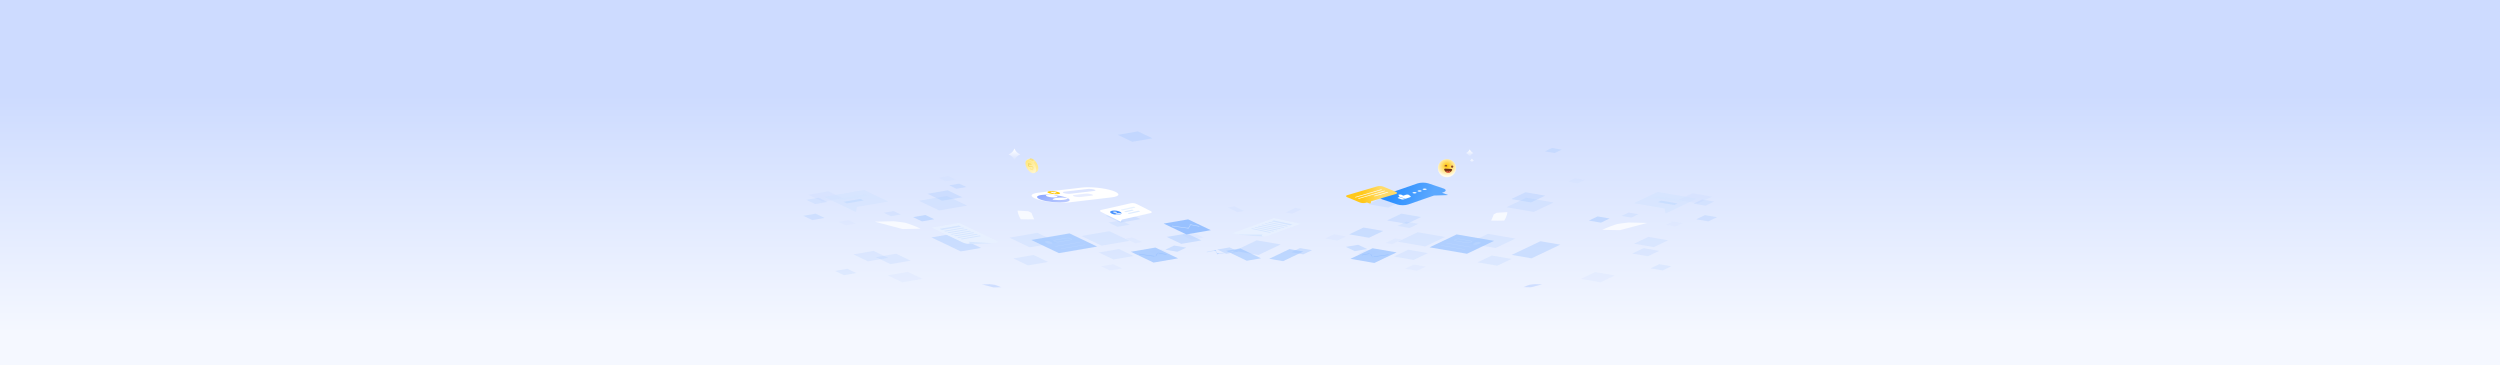 <svg width="5120" height="748" viewBox="0 0 5120 748" fill="none" xmlns="http://www.w3.org/2000/svg">
<path d="M0 0H5120V748H0V0Z" fill="url(#paint0_linear_9167_75404)"/>
<path fill-rule="evenodd" clip-rule="evenodd" d="M2124.6 476.823L2166.12 496.61L2108.74 506.476L2067.21 486.689L2124.6 476.823Z" fill="#A1C7FF" fill-opacity="0.199"/>
<path fill-rule="evenodd" clip-rule="evenodd" d="M1939.24 401.302L1980.75 421.088L1923.37 430.954L1881.85 411.168L1939.24 401.302Z" fill="#A1C7FF" fill-opacity="0.199"/>
<path fill-rule="evenodd" clip-rule="evenodd" d="M1788.96 513.85L1818.86 528.099L1777.53 535.204L1747.63 520.955L1788.96 513.85Z" fill="#A1C7FF" fill-opacity="0.199"/>
<path fill-rule="evenodd" clip-rule="evenodd" d="M1696.74 391.743L1726.64 405.992L1685.32 413.096L1655.42 398.848L1696.74 391.743Z" fill="#A1C7FF" fill-opacity="0.099"/>
<path fill-rule="evenodd" clip-rule="evenodd" d="M1940.83 389.741L1970.73 403.99L1929.4 411.094L1899.5 396.846L1940.83 389.741Z" fill="#A1C7FF" fill-opacity="0.299"/>
<path fill-rule="evenodd" clip-rule="evenodd" d="M1676.39 404.877L1694.67 413.588L1669.41 417.931L1651.13 409.221L1676.39 404.877Z" fill="#A1C7FF" fill-opacity="0.199"/>
<path fill-rule="evenodd" clip-rule="evenodd" d="M1859.31 556.79L1889.21 571.039L1847.89 578.143L1817.99 563.895L1859.31 556.79Z" fill="#A1C7FF" fill-opacity="0.099"/>
<path fill-rule="evenodd" clip-rule="evenodd" d="M1835.1 519.579L1865 533.828L1823.67 540.932L1793.77 526.684L1835.1 519.579Z" fill="#A1C7FF" fill-opacity="0.199"/>
<path fill-rule="evenodd" clip-rule="evenodd" d="M1735.4 550.512L1753.67 559.222L1728.41 563.566L1710.13 554.855L1735.4 550.512Z" fill="#A1C7FF" fill-opacity="0.199"/>
<path fill-rule="evenodd" clip-rule="evenodd" d="M2291.76 510.022L2321.65 524.271L2280.33 531.376L2250.43 517.127L2291.76 510.022Z" fill="#A1C7FF" fill-opacity="0.199"/>
<path fill-rule="evenodd" clip-rule="evenodd" d="M2330.38 269.02L2360.28 283.269L2318.96 290.374L2289.06 276.125L2330.38 269.02Z" fill="#A1C7FF" fill-opacity="0.33"/>
<path fill-rule="evenodd" clip-rule="evenodd" d="M1670.49 437.608L1688.76 446.318L1663.5 450.661L1645.22 441.951L1670.49 437.608Z" fill="#A1C7FF" fill-opacity="0.299"/>
<path fill-rule="evenodd" clip-rule="evenodd" d="M1895.18 440.317L1913.45 449.027L1888.19 453.37L1869.91 444.66L1895.18 440.317Z" fill="#A1C7FF" fill-opacity="0.479"/>
<path fill-rule="evenodd" clip-rule="evenodd" d="M2447 477.799L2465.28 486.509L2440.01 490.853L2421.74 482.143L2447 477.799Z" fill="#A1C7FF" fill-opacity="0.099"/>
<path fill-rule="evenodd" clip-rule="evenodd" d="M2781.6 501.274L2799.88 509.984L2774.61 514.327L2756.34 505.617L2781.6 501.274Z" fill="#A1C7FF" fill-opacity="0.399"/>
<path fill-rule="evenodd" clip-rule="evenodd" d="M2518.17 506.631L2536.44 515.341L2511.18 519.685L2492.9 510.975L2518.17 506.631Z" fill="#A1C7FF" fill-opacity="0.399"/>
<path fill-rule="evenodd" clip-rule="evenodd" d="M2430.73 478.077L2460.63 492.326L2419.31 499.43L2389.41 485.182L2430.73 478.077Z" fill="#A1C7FF" fill-opacity="0.399"/>
<path fill-rule="evenodd" clip-rule="evenodd" d="M1830.19 432.227L1844.98 439.277L1824.54 442.792L1809.75 435.742L1830.19 432.227Z" fill="#A1C7FF" fill-opacity="0.199"/>
<path fill-rule="evenodd" clip-rule="evenodd" d="M1964.42 376.055L1979.21 383.105L1958.77 386.62L1943.98 379.57L1964.42 376.055Z" fill="#A1C7FF" fill-opacity="0.299"/>
<path fill-rule="evenodd" clip-rule="evenodd" d="M1737.82 450.839L1752.61 457.888L1732.17 461.403L1717.38 454.354L1737.82 450.839Z" fill="#A1C7FF" fill-opacity="0.069"/>
<path fill-rule="evenodd" clip-rule="evenodd" d="M1942.47 360.522L1957.26 367.572L1936.81 371.087L1922.02 364.037L1942.47 360.522Z" fill="#A1C7FF" fill-opacity="0.069"/>
<path fill-rule="evenodd" clip-rule="evenodd" d="M2305.95 434.508L2335.85 448.758L2294.53 455.862L2264.63 441.613L2305.95 434.508Z" fill="#A1C7FF" fill-opacity="0.299"/>
<path fill-rule="evenodd" clip-rule="evenodd" d="M2295.68 451.446L2313.95 460.156L2288.69 464.499L2270.41 455.789L2295.68 451.446Z" fill="#A1C7FF" fill-opacity="0.199"/>
<path fill-rule="evenodd" clip-rule="evenodd" d="M2271.86 473.444L2313.38 493.231L2255.99 503.097L2214.47 483.311L2271.86 473.444Z" fill="#A1C7FF" fill-opacity="0.199"/>
<path fill-rule="evenodd" clip-rule="evenodd" d="M2378.92 510.172L2397.2 518.882L2371.94 523.226L2353.66 514.516L2378.92 510.172Z" fill="#A1C7FF" fill-opacity="0.099"/>
<path fill-rule="evenodd" clip-rule="evenodd" d="M2280.07 540.981L2298.34 549.691L2273.08 554.034L2254.8 545.324L2280.07 540.981Z" fill="#A1C7FF" fill-opacity="0.099"/>
<path fill-rule="evenodd" clip-rule="evenodd" d="M2116.65 522.194L2146.55 536.443L2105.22 543.548L2075.32 529.299L2116.65 522.194Z" fill="#A1C7FF" fill-opacity="0.199"/>
<path fill-rule="evenodd" clip-rule="evenodd" d="M2190.26 477.969L2246.95 504.987L2168.63 518.451L2111.95 491.434L2190.26 477.969Z" fill="#A1C7FF" fill-opacity="0.789"/>
<path fill-rule="evenodd" clip-rule="evenodd" d="M2155.19 499.016C2156.79 497.969 2154.87 496.335 2151.69 495.04C2147.26 493.301 2142.65 493.213 2140.57 494.272C2138.8 495.406 2140.67 496.868 2144.5 498.469C2148.37 499.926 2153.17 500.124 2155.19 499.016Z" fill="#C3DBFF" fill-opacity="0.399"/>
<path fill-rule="evenodd" clip-rule="evenodd" d="M2184.56 487.524C2185.78 487.314 2187.25 487.338 2188.76 487.562C2190.27 487.786 2191.82 488.212 2193.19 488.808C2193.99 489.154 2194.53 489.573 2194.75 489.97C2194.97 490.367 2194.88 490.742 2194.42 491.002L2168.08 495.648C2166.86 495.858 2165.39 495.835 2163.88 495.61C2162.38 495.386 2160.83 494.96 2159.46 494.365C2158.66 494.018 2158.12 493.599 2157.9 493.202C2157.67 492.805 2157.77 492.43 2158.23 492.17L2184.56 487.524Z" stroke="white" stroke-opacity="0.217" stroke-width="0.5"/>
<path d="M2161.43 504.689L2211.24 496.126" stroke="white" stroke-opacity="0.203" stroke-width="0.5"/>
<path d="M2172.98 509.602L2222.79 501.038" stroke="white" stroke-opacity="0.203" stroke-width="0.5"/>
<path fill-rule="evenodd" clip-rule="evenodd" d="M1769.63 389.013L1819.31 412.694L1754.9 423.768L1752.92 434.228L1687.63 403.109L1769.63 389.013Z" fill="#D0E3FF" fill-opacity="0.499"/>
<path fill-rule="evenodd" clip-rule="evenodd" d="M1715.2 407.346L1771.49 397.668L1778.38 400.959L1722.09 410.636L1715.2 407.346Z" fill="#D0E3FF" fill-opacity="0.299"/>
<path fill-rule="evenodd" clip-rule="evenodd" d="M1762.11 407.357L1769.01 410.646L1734.44 416.591L1727.54 413.301L1762.11 407.357Z" fill="#C3DBFF" fill-opacity="0.699"/>
<path fill-rule="evenodd" clip-rule="evenodd" d="M1907.52 486.232L1949.09 479.085L2009.23 507.736L1967.65 514.884L1907.52 486.232Z" fill="#A1C7FF" fill-opacity="0.399"/>
<path fill-rule="evenodd" clip-rule="evenodd" d="M2514.09 424.904L2527.94 422.522L2547.99 432.072L2534.13 434.455L2514.09 424.904Z" fill="#A1C7FF" fill-opacity="0.099"/>
<path fill-rule="evenodd" clip-rule="evenodd" d="M2305.23 488.727L2319.09 486.344L2339.14 495.895L2325.28 498.277L2305.23 488.727Z" fill="#A1C7FF" fill-opacity="0.099"/>
<path fill-rule="evenodd" clip-rule="evenodd" d="M2511.02 513.725L2540.12 508.721L2582.53 528.999L2553.43 534.002L2511.02 513.725Z" fill="#A1C7FF" fill-opacity="0.599"/>
<mask id="mask0_9167_75404" style="mask-type:alpha" maskUnits="userSpaceOnUse" x="1906" y="456" width="142" height="44">
<path d="M1906.57 466.018L1964.22 456.107L2047.67 495.88L2041.36 496.963C2037.08 497.701 2032.4 498.154 2027.43 498.315L1984.94 499.687C1982.09 499.78 1979.53 499.571 1977.27 499.059C1975.25 498.524 1972.8 497.576 1969.93 496.216L1906.57 466.018Z" fill="white"/>
</mask>
<g mask="url(#mask0_9167_75404)">
<path d="M1906.57 466.018L1964.22 456.107L2047.67 495.88L2041.36 496.963C2037.08 497.701 2032.4 498.154 2027.43 498.315L1984.94 499.687C1982.09 499.78 1979.53 499.571 1977.27 499.059C1975.25 498.524 1972.8 497.576 1969.93 496.216L1906.57 466.018Z" fill="#E7F0FF"/>
<path fill-rule="evenodd" clip-rule="evenodd" d="M1980.98 499.587C1983.08 499.649 1984.5 499.285 1985.23 498.494C1986.08 497.665 1985.57 496.474 1984.14 495.104C2012.4 496.979 2028.96 497.952 2033.79 498.022L2012.46 502.362L1980.98 499.587Z" fill="#D0E3FF" fill-opacity="0.789"/>
</g>
<path fill-rule="evenodd" clip-rule="evenodd" d="M1924.32 468.635L1963.89 461.831L1968.74 464.144L1929.16 470.948L1924.32 468.635Z" fill="#C3DBFF" fill-opacity="0.499"/>
<path fill-rule="evenodd" clip-rule="evenodd" d="M1933.07 472.793L1972.65 465.988L1975.56 467.376L1935.98 474.181L1933.07 472.793Z" fill="#C3DBFF" fill-opacity="0.499"/>
<path fill-rule="evenodd" clip-rule="evenodd" d="M1939.85 476.027L1979.43 469.222L1982.34 470.611L1942.76 477.415L1939.85 476.027Z" fill="#C3DBFF" fill-opacity="0.499"/>
<path fill-rule="evenodd" clip-rule="evenodd" d="M1946.61 479.256L1986.19 472.451L1989.09 473.839L1949.51 480.644L1946.61 479.256Z" fill="#C3DBFF" fill-opacity="0.499"/>
<path fill-rule="evenodd" clip-rule="evenodd" d="M1953.42 482.498L1993 475.693L1995.91 477.081L1956.33 483.886L1953.42 482.498Z" fill="#C3DBFF" fill-opacity="0.499"/>
<path fill-rule="evenodd" clip-rule="evenodd" d="M1960.21 485.74L1999.8 478.935L2002.7 480.323L1963.12 487.128L1960.21 485.74Z" fill="#C3DBFF" fill-opacity="0.499"/>
<path fill-rule="evenodd" clip-rule="evenodd" d="M1967 488.98L2006.59 482.176L2009.49 483.564L1969.91 490.369L1967 488.98Z" fill="#C3DBFF" fill-opacity="0.499"/>
<path fill-rule="evenodd" clip-rule="evenodd" d="M2366.16 506.976L2412.63 529.128L2362.43 537.76L2315.95 515.607L2366.16 506.976Z" fill="#A1C7FF" fill-opacity="0.799"/>
<path d="M2333.2 520.512L2366.67 525.167L2371.05 517.815L2388.91 521.342" stroke="#97C1FF"/>
<path fill-rule="evenodd" clip-rule="evenodd" d="M2367.05 525.592C2367.89 525.448 2367.97 524.991 2367.31 524.529C2366.66 524.067 2365.14 523.829 2364.31 523.972C2363.48 524.115 2363.16 524.474 2363.85 524.96C2364.54 525.447 2366.21 525.737 2367.05 525.592Z" fill="#B2D1FF"/>
<path fill-rule="evenodd" clip-rule="evenodd" d="M2372.47 518.776C2373.31 518.632 2373.39 518.175 2372.74 517.713C2372.08 517.25 2370.57 517.013 2369.73 517.156C2368.9 517.299 2368.59 517.657 2369.28 518.144C2369.97 518.631 2371.64 518.92 2372.47 518.776Z" fill="#B2D1FF"/>
<path fill-rule="evenodd" clip-rule="evenodd" d="M2433.35 449.258L2479.83 471.409L2429.62 480.041L2383.15 457.889L2433.35 449.258Z" fill="#86B7FF" fill-opacity="0.799"/>
<path d="M2400.39 462.793L2433.86 467.448L2438.24 460.096L2456.11 463.624" stroke="#CADFFF"/>
<path fill-rule="evenodd" clip-rule="evenodd" d="M2434.24 467.876C2435.08 467.731 2435.16 467.275 2434.51 466.812C2433.85 466.35 2432.34 466.112 2431.5 466.255C2430.67 466.398 2430.36 466.757 2431.05 467.244C2431.74 467.73 2433.4 468.02 2434.24 467.876Z" fill="#B2D1FF"/>
<path fill-rule="evenodd" clip-rule="evenodd" d="M2439.67 461.057C2440.51 460.913 2440.59 460.456 2439.93 459.994C2439.28 459.532 2437.76 459.294 2436.93 459.437C2436.1 459.58 2435.78 459.938 2436.47 460.425C2437.16 460.912 2438.83 461.201 2439.67 461.057Z" fill="#B2D1FF"/>
<path opacity="0.5" fill-rule="evenodd" clip-rule="evenodd" d="M2011.11 582.49C2025.98 586.313 2033.72 588.32 2034.32 588.51C2035.23 588.796 2034.88 588.516 2050.19 588.28C2046.74 586.456 2039.36 583.862 2037.23 583.327C2033.36 582.716 2032.19 582.6 2027.32 582.065C2021.52 582.169 2016.12 582.311 2011.11 582.49Z" fill="#B1CBFF"/>
<path opacity="0.742" fill-rule="evenodd" clip-rule="evenodd" d="M2118.01 449.173C2114.61 441.565 2112.81 437.177 2112.59 436.007C2107.81 433.483 2105.58 432.364 2105.92 432.65C2092.15 431.666 2084.97 431.227 2084.35 431.333C2083.43 431.492 2085.23 441.088 2090.68 449.04C2100.49 449.31 2109.6 449.355 2118.01 449.173Z" fill="white"/>
<path opacity="0.742" fill-rule="evenodd" clip-rule="evenodd" d="M1791.34 453.969C1827.24 463.392 1845.92 468.338 1847.37 468.806C1849.56 469.507 1848.72 468.825 1885.37 468.378C1876.99 463.911 1859.12 457.54 1853.98 456.221C1844.66 454.703 1841.86 454.409 1830.15 453.069C1816.27 453.274 1803.33 453.574 1791.34 453.969Z" fill="white"/>
<path fill-rule="evenodd" clip-rule="evenodd" d="M3047.38 478.93L3006.75 498.291L3062.9 507.944L3103.53 488.584L3047.38 478.93Z" fill="#A1C7FF" fill-opacity="0.199"/>
<path fill-rule="evenodd" clip-rule="evenodd" d="M3125.73 405.049L3085.1 424.41L3141.25 434.063L3181.88 414.703L3125.73 405.049Z" fill="#A1C7FF" fill-opacity="0.199"/>
<path fill-rule="evenodd" clip-rule="evenodd" d="M3375.82 485.169L3346.56 499.111L3387 506.063L3416.25 492.121L3375.82 485.169Z" fill="#A1C7FF" fill-opacity="0.199"/>
<path fill-rule="evenodd" clip-rule="evenodd" d="M3466.04 395.689L3436.78 409.631L3477.22 416.583L3506.48 402.641L3466.04 395.689Z" fill="#A1C7FF" fill-opacity="0.099"/>
<path fill-rule="evenodd" clip-rule="evenodd" d="M3124.18 393.724L3094.93 407.666L3135.36 414.618L3164.62 400.676L3124.18 393.724Z" fill="#A1C7FF" fill-opacity="0.299"/>
<path fill-rule="evenodd" clip-rule="evenodd" d="M3485.96 408.549L3468.08 417.071L3492.8 421.322L3510.68 412.799L3485.96 408.549Z" fill="#A1C7FF" fill-opacity="0.199"/>
<path fill-rule="evenodd" clip-rule="evenodd" d="M3266.99 557.192L3237.74 571.135L3278.17 578.086L3307.43 564.145L3266.99 557.192Z" fill="#A1C7FF" fill-opacity="0.099"/>
<path fill-rule="evenodd" clip-rule="evenodd" d="M3365.97 508.203L3342.7 519.288L3374.86 524.816L3398.12 513.73L3365.97 508.203Z" fill="#A1C7FF" fill-opacity="0.199"/>
<path fill-rule="evenodd" clip-rule="evenodd" d="M3398.21 541.043L3380.33 549.566L3405.05 553.816L3422.93 545.293L3398.21 541.043Z" fill="#A1C7FF" fill-opacity="0.199"/>
<path fill-rule="evenodd" clip-rule="evenodd" d="M2883.86 511.423L2854.6 525.365L2895.04 532.317L2924.3 518.375L2883.86 511.423Z" fill="#A1C7FF" fill-opacity="0.199"/>
<path fill-rule="evenodd" clip-rule="evenodd" d="M2831.9 404.4L2802.65 418.342L2843.08 425.293L2872.34 411.352L2831.9 404.4Z" fill="#A1C7FF" fill-opacity="0.23"/>
<path fill-rule="evenodd" clip-rule="evenodd" d="M3491.75 440.578L3473.87 449.101L3498.59 453.351L3516.47 444.828L3491.75 440.578Z" fill="#A1C7FF" fill-opacity="0.299"/>
<path fill-rule="evenodd" clip-rule="evenodd" d="M3271.86 443.23L3253.98 451.753L3278.7 456.003L3296.58 447.48L3271.86 443.23Z" fill="#A1C7FF" fill-opacity="0.479"/>
<path fill-rule="evenodd" clip-rule="evenodd" d="M2731.93 479.9L2714.05 488.423L2738.77 492.673L2756.65 484.15L2731.93 479.9Z" fill="#A1C7FF" fill-opacity="0.099"/>
<path fill-rule="evenodd" clip-rule="evenodd" d="M2404.56 502.873L2386.68 511.396L2411.4 515.646L2429.29 507.123L2404.56 502.873Z" fill="#A1C7FF" fill-opacity="0.399"/>
<path fill-rule="evenodd" clip-rule="evenodd" d="M2662.31 508.094L2644.43 516.616L2669.15 520.866L2687.04 512.344L2662.31 508.094Z" fill="#A1C7FF" fill-opacity="0.399"/>
<path fill-rule="evenodd" clip-rule="evenodd" d="M2792.42 466.017L2763.16 479.959L2803.6 486.911L2832.86 472.969L2792.42 466.017Z" fill="#A1C7FF" fill-opacity="0.399"/>
<path fill-rule="evenodd" clip-rule="evenodd" d="M3335.44 435.311L3320.97 442.208L3340.98 445.648L3355.45 438.75L3335.44 435.311Z" fill="#A1C7FF" fill-opacity="0.199"/>
<path fill-rule="evenodd" clip-rule="evenodd" d="M3178.38 303.061L3163.9 309.958L3183.91 313.398L3198.38 306.5L3178.38 303.061Z" fill="#A1C7FF" fill-opacity="0.299"/>
<path fill-rule="evenodd" clip-rule="evenodd" d="M3425.88 453.527L3411.4 460.425L3431.41 463.865L3445.88 456.967L3425.88 453.527Z" fill="#A1C7FF" fill-opacity="0.069"/>
<path fill-rule="evenodd" clip-rule="evenodd" d="M3225.64 365.15L3211.17 372.048L3231.18 375.488L3245.65 368.59L3225.64 365.15Z" fill="#A1C7FF" fill-opacity="0.069"/>
<path fill-rule="evenodd" clip-rule="evenodd" d="M2869.95 437.536L2840.7 451.478L2881.13 458.43L2910.39 444.488L2869.95 437.536Z" fill="#A1C7FF" fill-opacity="0.299"/>
<path fill-rule="evenodd" clip-rule="evenodd" d="M2879.98 454.096L2862.1 462.618L2886.82 466.868L2904.7 458.346L2879.98 454.096Z" fill="#A1C7FF" fill-opacity="0.199"/>
<path fill-rule="evenodd" clip-rule="evenodd" d="M2903.34 475.649L2862.72 495.009L2918.87 504.663L2959.5 485.303L2903.34 475.649Z" fill="#A1C7FF" fill-opacity="0.199"/>
<path fill-rule="evenodd" clip-rule="evenodd" d="M2798.57 511.582L2780.69 520.105L2805.41 524.355L2823.29 515.832L2798.57 511.582Z" fill="#A1C7FF" fill-opacity="0.099"/>
<path fill-rule="evenodd" clip-rule="evenodd" d="M2895.3 541.707L2877.42 550.23L2902.14 554.48L2920.02 545.957L2895.3 541.707Z" fill="#A1C7FF" fill-opacity="0.099"/>
<path fill-rule="evenodd" clip-rule="evenodd" d="M3055.19 523.312L3025.93 537.254L3066.37 544.206L3095.62 530.264L3055.19 523.312Z" fill="#A1C7FF" fill-opacity="0.199"/>
<path fill-rule="evenodd" clip-rule="evenodd" d="M2983.22 480.077L2927.76 506.513L3004.39 519.688L3059.86 493.252L2983.22 480.077Z" fill="#A1C7FF" fill-opacity="0.789"/>
<path fill-rule="evenodd" clip-rule="evenodd" d="M3017.58 500.694C3016.02 499.669 3017.89 498.07 3021.01 496.804C3025.34 495.102 3029.85 495.016 3031.89 496.052C3033.62 497.161 3031.78 498.593 3028.04 500.159C3024.25 501.585 3019.55 501.778 3017.58 500.694Z" fill="#C3DBFF" fill-opacity="0.399"/>
<path fill-rule="evenodd" clip-rule="evenodd" d="M2988.7 489.464C2987.51 489.259 2986.07 489.282 2984.59 489.501C2983.12 489.721 2981.6 490.137 2980.26 490.72C2979.48 491.059 2978.95 491.469 2978.73 491.857C2978.52 492.246 2978.61 492.613 2979.06 492.867L3004.83 497.413C3006.02 497.619 3007.46 497.596 3008.94 497.376C3010.41 497.157 3011.93 496.74 3013.27 496.158C3014.05 495.818 3014.58 495.409 3014.8 495.02C3015.01 494.632 3014.92 494.264 3014.47 494.011L2988.7 489.464Z" stroke="white" stroke-opacity="0.217" stroke-width="0.5"/>
<path d="M3011.31 506.207L2962.57 497.827" stroke="white" stroke-opacity="0.203" stroke-width="0.5"/>
<path d="M3000.17 511.051L2951.43 502.671" stroke="white" stroke-opacity="0.203" stroke-width="0.5"/>
<path fill-rule="evenodd" clip-rule="evenodd" d="M3394.74 393.023L3346.12 416.194L3409.15 427.03L3411.09 437.265L3474.97 406.816L3394.74 393.023Z" fill="#D0E3FF" fill-opacity="0.499"/>
<path fill-rule="evenodd" clip-rule="evenodd" d="M3448.01 410.967L3392.93 401.497L3386.18 404.717L3441.26 414.186L3448.01 410.967Z" fill="#D0E3FF" fill-opacity="0.299"/>
<path fill-rule="evenodd" clip-rule="evenodd" d="M3402.02 410.905L3395.26 414.123L3429.1 419.94L3435.84 416.721L3402.02 410.905Z" fill="#C3DBFF" fill-opacity="0.699"/>
<path fill-rule="evenodd" clip-rule="evenodd" d="M3195.45 501.033L3154.77 494.039L3095.93 522.074L3136.61 529.068L3195.45 501.033Z" fill="#A1C7FF" fill-opacity="0.399"/>
<path fill-rule="evenodd" clip-rule="evenodd" d="M2666.3 428.152L2652.74 425.821L2633.13 435.166L2646.69 437.497L2666.3 428.152Z" fill="#A1C7FF" fill-opacity="0.099"/>
<path fill-rule="evenodd" clip-rule="evenodd" d="M2870.67 490.604L2857.11 488.272L2837.49 497.617L2851.05 499.948L2870.67 490.604Z" fill="#A1C7FF" fill-opacity="0.099"/>
<path fill-rule="evenodd" clip-rule="evenodd" d="M2669.3 515.043L2640.82 510.147L2599.32 529.988L2627.8 534.884L2669.3 515.043Z" fill="#A1C7FF" fill-opacity="0.599"/>
<mask id="mask1_9167_75404" style="mask-type:alpha" maskUnits="userSpaceOnUse" x="2523" y="446" width="142" height="39">
<path d="M2664.82 458.215L2608.85 446.253L2523.19 477.675L2529.31 478.983C2533.47 479.873 2538.04 480.527 2542.92 480.934L2584.68 484.409C2587.49 484.643 2590.03 484.589 2592.3 484.247C2594.34 483.872 2596.83 483.147 2599.78 482.073L2664.82 458.215Z" fill="white"/>
</mask>
<g mask="url(#mask1_9167_75404)">
<path d="M2664.82 458.215L2608.85 446.253L2523.19 477.675L2529.31 478.983C2533.47 479.873 2538.04 480.527 2542.92 480.934L2584.68 484.409C2587.49 484.643 2590.03 484.589 2592.3 484.247C2594.34 483.872 2596.83 483.147 2599.78 482.073L2664.82 458.215Z" fill="#E7F0FF"/>
<path fill-rule="evenodd" clip-rule="evenodd" d="M2588.58 484.522C2586.51 484.467 2585.14 484.064 2584.49 483.313C2583.73 482.522 2584.33 481.477 2585.86 480.318C2557.84 480.518 2541.44 480.522 2536.66 480.33L2557.32 485.362L2588.58 484.522Z" fill="#D0E3FF" fill-opacity="0.789"/>
</g>
<path fill-rule="evenodd" clip-rule="evenodd" d="M2647.12 459.639L2608.7 451.426L2603.72 453.254L2642.15 461.467L2647.12 459.639Z" fill="#C3DBFF" fill-opacity="0.499"/>
<path fill-rule="evenodd" clip-rule="evenodd" d="M2638.11 462.924L2599.68 454.71L2596.69 455.807L2635.13 464.021L2638.11 462.924Z" fill="#C3DBFF" fill-opacity="0.499"/>
<path fill-rule="evenodd" clip-rule="evenodd" d="M2631.17 465.479L2592.74 457.265L2589.75 458.362L2628.18 466.576L2631.17 465.479Z" fill="#C3DBFF" fill-opacity="0.499"/>
<path fill-rule="evenodd" clip-rule="evenodd" d="M2624.17 468.045L2585.74 459.831L2582.76 460.928L2621.19 469.142L2624.17 468.045Z" fill="#C3DBFF" fill-opacity="0.499"/>
<path fill-rule="evenodd" clip-rule="evenodd" d="M2617.25 470.605L2578.82 462.392L2575.84 463.489L2614.27 471.702L2617.25 470.605Z" fill="#C3DBFF" fill-opacity="0.499"/>
<path fill-rule="evenodd" clip-rule="evenodd" d="M2610.24 473.16L2571.81 464.946L2568.83 466.043L2607.26 474.257L2610.24 473.16Z" fill="#C3DBFF" fill-opacity="0.499"/>
<path fill-rule="evenodd" clip-rule="evenodd" d="M2603.29 475.721L2564.85 467.507L2561.87 468.604L2600.3 476.818L2603.29 475.721Z" fill="#C3DBFF" fill-opacity="0.499"/>
<path fill-rule="evenodd" clip-rule="evenodd" d="M2811.05 508.441L2765.57 530.116L2814.7 538.562L2860.17 516.887L2811.05 508.441Z" fill="#A1C7FF" fill-opacity="0.799"/>
<path d="M2843.43 521.654L2810.68 526.209L2806.4 519.016L2788.91 522.467" stroke="#97C1FF"/>
<path fill-rule="evenodd" clip-rule="evenodd" d="M2810.13 526.614C2809.31 526.473 2809.23 526.026 2809.87 525.573C2810.51 525.121 2812 524.888 2812.81 525.028C2813.62 525.168 2813.93 525.519 2813.26 525.995C2812.58 526.472 2810.95 526.755 2810.13 526.614Z" fill="#B2D1FF"/>
<path fill-rule="evenodd" clip-rule="evenodd" d="M2804.8 519.977C2803.98 519.836 2803.9 519.389 2804.54 518.937C2805.18 518.484 2806.67 518.252 2807.48 518.392C2808.3 518.531 2808.6 518.882 2807.93 519.359C2807.25 519.835 2805.62 520.118 2804.8 519.977Z" fill="#B2D1FF"/>
<path fill-rule="evenodd" clip-rule="evenodd" d="M2573.64 492.193L2528.16 513.868L2577.29 522.314L2622.76 500.639L2573.64 492.193Z" fill="#86B7FF" fill-opacity="0.2"/>
<path d="M2526.02 515.406L2493.27 519.961L2488.99 512.768L2471.5 516.219" stroke="#CADFFF"/>
<path fill-rule="evenodd" clip-rule="evenodd" d="M2492.72 520.366C2491.9 520.225 2491.82 519.778 2492.47 519.325C2493.11 518.873 2494.59 518.64 2495.4 518.78C2496.22 518.92 2496.52 519.271 2495.85 519.747C2495.17 520.224 2493.54 520.507 2492.72 520.366Z" fill="#B2D1FF"/>
<path fill-rule="evenodd" clip-rule="evenodd" d="M2487.39 513.729C2486.57 513.588 2486.49 513.141 2487.13 512.689C2487.77 512.236 2489.26 512.004 2490.07 512.143C2490.89 512.283 2491.19 512.634 2490.52 513.111C2489.84 513.587 2488.21 513.87 2487.39 513.729Z" fill="#B2D1FF"/>
<path opacity="0.5" fill-rule="evenodd" clip-rule="evenodd" d="M3158.46 582.34C3143.9 586.081 3136.33 588.044 3135.74 588.23C3134.86 588.509 3135.19 588.236 3120.22 588.005C3123.59 586.22 3130.82 583.682 3132.9 583.159C3136.69 582.561 3137.83 582.447 3142.6 581.924C3148.27 582.026 3153.55 582.164 3158.46 582.34Z" fill="#B1CBFF"/>
<path opacity="0.742" fill-rule="evenodd" clip-rule="evenodd" d="M3053.85 451.903C3057.18 444.459 3058.95 440.165 3059.16 439.02C3063.84 436.551 3066.02 435.456 3065.69 435.736C3079.15 434.773 3086.19 434.344 3086.79 434.448C3087.7 434.603 3085.93 443.992 3080.6 451.773C3071 452.038 3062.08 452.081 3053.85 451.903Z" fill="white"/>
<path opacity="0.742" fill-rule="evenodd" clip-rule="evenodd" d="M3373.51 456.594C3338.38 465.814 3320.1 470.654 3318.68 471.111C3316.54 471.798 3317.37 471.13 3281.5 470.692C3289.7 466.322 3307.19 460.088 3312.21 458.798C3321.33 457.312 3324.08 457.025 3335.53 455.714C3349.12 455.914 3361.77 456.208 3373.51 456.594Z" fill="white"/>
<g filter="url(#filter0_d_9167_75404)">
<path fill-rule="evenodd" clip-rule="evenodd" d="M2125.12 406.444C2108.09 400.925 2108.69 394.75 2126.47 392.65L2215.02 382.198C2232.8 380.099 2261.02 382.872 2278.06 388.391V388.391C2295.09 393.91 2294.49 400.085 2276.7 402.184L2188.16 412.636C2170.38 414.735 2142.15 411.963 2125.12 406.444V406.444Z" fill="white"/>
</g>
<path opacity="0.299" fill-rule="evenodd" clip-rule="evenodd" d="M2179.24 395.512C2175.69 394.362 2175.82 393.075 2179.52 392.638L2227.82 386.937C2231.52 386.499 2237.4 387.077 2240.95 388.227V388.227C2244.5 389.377 2244.37 390.663 2240.67 391.1L2192.37 396.802C2188.67 397.239 2182.79 396.661 2179.24 395.512V395.512Z" fill="#8DA7FF"/>
<path opacity="0.2" fill-rule="evenodd" clip-rule="evenodd" d="M2199.8 402.174C2196.25 401.024 2196.38 399.737 2200.08 399.3L2222.89 396.608C2226.59 396.17 2232.47 396.748 2236.02 397.898V397.898C2239.57 399.048 2239.45 400.334 2235.74 400.772L2212.93 403.464C2209.23 403.901 2203.35 403.323 2199.8 402.174V402.174Z" fill="#8DA7FF"/>
<g filter="url(#filter1_d_9167_75404)">
<ellipse cx="24.316" cy="24.316" rx="24.316" ry="24.316" transform="matrix(0.993 -0.117 0.951 0.308 2110.02 398.002)" fill="url(#paint1_linear_9167_75404)"/>
</g>
<path fill-rule="evenodd" clip-rule="evenodd" d="M2162.05 404.184C2166.77 403.627 2166.93 401.987 2162.41 400.521C2157.88 399.056 2150.39 398.32 2145.67 398.877C2140.95 399.435 2140.79 401.074 2145.31 402.54C2149.83 404.005 2157.33 404.741 2162.05 404.184ZM2164.92 405.112C2158.76 405.839 2155.69 407.3 2155.76 409.052C2163.66 409.88 2171.69 410.03 2177.85 409.303C2184.01 408.576 2187.07 407.115 2187 405.363C2179.11 404.535 2171.08 404.386 2164.92 405.112Z" fill="white"/>
<path fill-rule="evenodd" clip-rule="evenodd" d="M2147.38 395.864C2141.7 394.025 2141.91 391.966 2147.83 391.266V391.266C2153.76 390.567 2163.17 391.491 2168.85 393.33V393.33C2174.53 395.17 2174.32 397.229 2168.4 397.928V397.928C2162.47 398.628 2153.06 397.704 2147.38 395.864V395.864Z" fill="white"/>
<path fill-rule="evenodd" clip-rule="evenodd" d="M2148.71 395.706C2143.75 394.096 2143.92 392.295 2149.11 391.682V391.682C2154.3 391.07 2162.53 391.879 2167.5 393.489V393.489C2172.46 395.098 2172.29 396.899 2167.1 397.512V397.512C2161.91 398.124 2153.68 397.315 2148.71 395.706V395.706Z" fill="#FFC603"/>
<path fill-rule="evenodd" clip-rule="evenodd" d="M2161.08 395.563L2159.96 396.337C2159.74 396.493 2158.66 396.425 2158.22 396.227L2156.08 395.245L2151.94 394.895C2151.11 394.824 2150.63 394.563 2151.18 394.474L2153.88 394.034L2152.45 393.043C2152.16 392.843 2152.94 392.75 2153.71 392.894L2157.53 393.603L2160.78 393.341C2161.43 393.288 2162.39 393.492 2162.32 393.669L2161.98 394.548L2165.42 395.377C2166.12 395.544 2165.93 395.763 2165.11 395.729L2161.08 395.563Z" fill="white"/>
<path fill-rule="evenodd" clip-rule="evenodd" d="M2254.88 433.947C2251.92 432.465 2252.14 430.67 2255.37 429.937L2315.94 416.204C2319.17 415.471 2324.2 416.078 2327.16 417.56L2356.81 432.384C2359.77 433.866 2359.56 435.661 2356.33 436.394L2298.29 449.55C2297.88 449.643 2297.6 449.791 2297.49 449.976L2295 454.007L2254.88 433.947Z" fill="white"/>
<path fill-rule="evenodd" clip-rule="evenodd" d="M2277.33 431.595C2282.04 430.526 2289.37 431.412 2293.69 433.573C2298.01 435.734 2297.7 438.352 2292.98 439.42C2288.27 440.489 2280.95 439.603 2276.62 437.442C2272.3 435.281 2272.62 432.663 2277.33 431.595Z" fill="#4992FD"/>
<path fill-rule="evenodd" clip-rule="evenodd" d="M2296.73 436.859C2296.63 437.937 2295.37 438.878 2292.98 439.42C2290.59 439.963 2287.52 440.002 2284.52 439.625C2283.59 438.347 2284.5 437.12 2287.17 436.515C2289.84 435.909 2293.56 436.088 2296.73 436.859Z" fill="#D9E8FF"/>
<path fill-rule="evenodd" clip-rule="evenodd" d="M2280.91 433.384C2282.52 433.017 2285.03 433.321 2286.52 434.062C2288 434.803 2287.89 435.7 2286.27 436.067C2284.66 436.433 2282.15 436.129 2280.66 435.388C2279.18 434.648 2279.29 433.75 2280.91 433.384Z" fill="#DDEBFF"/>
<path fill-rule="evenodd" clip-rule="evenodd" d="M2296.21 430.4C2295.22 429.906 2295.29 429.308 2296.37 429.064L2320.75 423.536C2321.83 423.292 2323.5 423.494 2324.49 423.988V423.988C2325.48 424.482 2325.4 425.081 2324.33 425.325L2299.95 430.852C2298.87 431.097 2297.19 430.894 2296.21 430.4V430.4Z" fill="#E7F2FF"/>
<rect width="18" height="4" rx="2" transform="matrix(0.975 -0.221 0.894 0.447 2301.57 433.084)" fill="#DEECFF"/>
<path fill-rule="evenodd" clip-rule="evenodd" d="M2310.52 437.556C2309.53 437.063 2309.6 436.464 2310.68 436.22L2330.19 431.798C2331.26 431.554 2332.94 431.756 2333.93 432.25V432.25C2334.91 432.744 2334.84 433.342 2333.76 433.587L2314.26 438.009C2313.18 438.253 2311.51 438.05 2310.52 437.556V437.556Z" fill="#DEECFF"/>
<path fill-rule="evenodd" clip-rule="evenodd" d="M2925.57 375.623C2919.29 373.496 2909.13 373.532 2902.87 375.704L2831.06 400.612C2824.8 402.784 2824.81 406.269 2831.09 408.397L2861.58 418.731C2867.86 420.858 2878.03 420.821 2884.29 418.649L2936.32 400.6C2936.54 400.523 2936.84 400.475 2937.15 400.465L2963.8 399.603C2964.94 399.567 2965.44 399.092 2964.63 398.819L2953.85 395.166C2953.33 394.989 2953.33 394.698 2953.85 394.517L2956.09 393.741C2962.35 391.569 2962.34 388.084 2956.06 385.957L2925.57 375.623Z" fill="url(#paint2_linear_9167_75404)"/>
<path fill-rule="evenodd" clip-rule="evenodd" d="M2865.89 402.812L2878.55 407.103L2888.24 403.742C2889.42 403.331 2889.77 402.715 2889.1 402.181L2885.55 399.315C2885.39 399.186 2885.15 399.068 2884.86 398.97L2884.14 398.727C2882.91 398.31 2880.93 398.312 2879.72 398.732L2874.2 400.648C2874.01 400.714 2873.69 400.701 2873.55 400.622L2870.68 399.02C2869.66 398.448 2867.62 398.194 2865.77 398.409L2864.54 398.552C2864.05 398.609 2863.76 398.779 2863.85 398.952L2865.89 402.812ZM2877.4 407.503L2865.85 403.588C2865.84 403.592 2865.83 403.595 2865.82 403.598L2863.75 404.316C2862.37 404.797 2862.23 405.524 2863.46 405.939L2870.57 408.35C2871.8 408.765 2873.91 408.712 2875.3 408.231L2877.4 407.503Z" fill="white"/>
<ellipse cx="3.049" cy="3.049" rx="3.049" ry="3.049" transform="matrix(0.945 -0.328 0.947 0.321 2891.21 394.795)" fill="white"/>
<ellipse cx="3.049" cy="3.049" rx="3.049" ry="3.049" transform="matrix(0.945 -0.328 0.947 0.321 2901.57 391.199)" fill="white"/>
<ellipse cx="3.049" cy="3.049" rx="3.049" ry="3.049" transform="matrix(0.945 -0.328 0.947 0.321 2911.95 387.604)" fill="white"/>
<path fill-rule="evenodd" clip-rule="evenodd" d="M2832.94 382.214C2829.67 380.86 2824.27 380.568 2820.88 381.564L2759.28 399.64C2755.89 400.635 2755.79 402.539 2759.05 403.894L2785.07 414.686C2788.33 416.04 2793.73 416.332 2797.12 415.336L2799.45 414.653C2799.45 414.653 2805.37 417.195 2806.47 416.871C2807.47 416.578 2808 412.917 2808.09 412.225C2808.1 412.153 2808.19 412.089 2808.34 412.045L2858.73 397.26C2862.12 396.265 2862.22 394.361 2858.95 393.006L2832.94 382.214Z" fill="url(#paint3_linear_9167_75404)"/>
<rect width="56.532" height="1.999" rx="0.6" transform="matrix(-0.96 0.282 0.924 0.383 2828.75 387.756)" fill="white"/>
<rect width="56.532" height="1.999" rx="0.6" transform="matrix(-0.96 0.282 0.924 0.383 2835.2 390.436)" fill="white"/>
<rect width="29.241" height="1.999" rx="0.6" transform="matrix(-0.96 0.282 0.924 0.383 2841.67 393.115)" fill="white"/>
<path fill-rule="evenodd" clip-rule="evenodd" d="M2107.74 324.995C2111.93 322.689 2118.74 326.569 2123.07 333.774C2127.46 341.076 2127.63 349.028 2123.46 351.536C2123.36 351.596 2123.26 351.653 2123.15 351.706L2119.4 353.75L2118.3 351.949C2114.75 350.909 2110.82 347.604 2107.96 342.853C2105.19 338.245 2104.1 333.377 2104.72 329.783L2103.3 327.463L2107.68 325.03L2107.74 324.995Z" fill="url(#paint4_linear_9167_75404)"/>
<path d="M2119.05 353.984C2123.23 351.477 2123.05 343.525 2118.66 336.223C2114.28 328.92 2107.34 325.033 2103.16 327.54C2098.99 330.048 2099.17 338 2103.55 345.302C2107.94 352.604 2114.88 356.492 2119.05 353.984Z" fill="url(#paint5_linear_9167_75404)"/>
<path fill-rule="evenodd" clip-rule="evenodd" d="M2122.07 347.609C2122.17 344.253 2121.02 340.136 2118.66 336.207C2114.28 328.905 2107.34 325.018 2103.16 327.525C2101.06 328.792 2100.06 331.448 2100.15 334.707C2100.24 331.826 2101.24 329.506 2103.16 328.347C2107.34 325.84 2114.28 329.727 2118.66 337.03C2120.83 340.643 2121.97 344.416 2122.07 347.609Z" fill="url(#paint6_linear_9167_75404)"/>
<path fill-rule="evenodd" clip-rule="evenodd" d="M2107.27 333.758L2108.14 335.107C2109.94 334.711 2112.05 335.429 2113.23 336.844L2111.29 337.627C2110.31 336.385 2107.46 336.233 2107.3 338.314C2107.26 339.621 2108.06 340.449 2109.45 340.335C2111.41 340.123 2112.15 340.1 2112.7 340.097L2112.89 340.097C2114.56 340.097 2116.9 341.47 2116.9 344.254C2116.86 345.229 2116.46 346.183 2115.79 346.882L2116.6 348.132L2114.96 349.199L2114.1 347.876C2113.78 347.958 2113.43 347.999 2113.07 347.99C2110.92 347.852 2109.64 346.646 2108.65 345.743L2110.5 344.814C2111.11 345.526 2112.67 346.244 2113.72 345.85C2114.89 345.337 2115.04 343.934 2114.56 343.117C2114.15 342.3 2113.09 341.802 2111.1 342.14C2109.22 342.452 2107.73 342.226 2106.38 341.083C2105.18 340.02 2104.9 337.323 2106.38 335.982L2105.62 334.825L2107.27 333.758Z" fill="url(#paint7_linear_9167_75404)"/>
<g filter="url(#filter2_f_9167_75404)">
<circle cx="2963.39" cy="344.448" r="18.495" fill="url(#paint8_linear_9167_75404)" fill-opacity="0.3"/>
</g>
<circle cx="2963.39" cy="344.448" r="18.495" fill="url(#paint9_radial_9167_75404)"/>
<path d="M2959.61 345.331C2958.43 345.262 2957.42 346.242 2957.73 347.385C2958.79 351.288 2962.18 353.694 2965.9 353.694C2969.52 353.694 2972.62 351.445 2973.88 348.266C2974.3 347.19 2973.42 346.144 2972.27 346.076L2959.61 345.331Z" fill="url(#paint10_linear_9167_75404)"/>
<path fill-rule="evenodd" clip-rule="evenodd" d="M2970.75 352.188C2970.45 351.306 2969.61 350.672 2968.63 350.672C2967.93 350.672 2967.31 350.989 2966.89 351.488C2966.89 351.489 2966.89 351.49 2966.89 351.492C2966.71 351.707 2966.41 351.857 2966.1 351.857C2965.81 351.857 2965.54 351.727 2965.35 351.52C2965.35 351.515 2965.35 351.513 2965.34 351.512C2964.93 351 2964.3 350.672 2963.59 350.672C2962.52 350.672 2961.62 351.418 2961.39 352.418C2962.7 353.228 2964.25 353.696 2965.9 353.696C2967.7 353.696 2969.37 353.139 2970.75 352.188Z" fill="#FF6951"/>
<ellipse cx="2973.94" cy="341.165" rx="2.382" ry="2.299" transform="rotate(14.135 2973.94 341.165)" fill="url(#paint11_linear_9167_75404)"/>
<path d="M2963.34 340.825C2963.56 340.825 2963.77 340.67 2963.79 340.444C2963.8 340.347 2963.81 340.249 2963.81 340.15C2963.81 338.661 2962.6 337.453 2961.11 337.453C2959.62 337.453 2958.41 338.661 2958.41 340.15C2958.41 340.249 2958.42 340.347 2958.43 340.444C2958.45 340.67 2958.66 340.825 2958.89 340.825H2963.34Z" fill="url(#paint12_linear_9167_75404)"/>
<path fill-rule="evenodd" clip-rule="evenodd" d="M2089.7 316.232C2084.14 318.303 2079.72 322.719 2077.66 328.278C2075.58 322.719 2071.17 318.303 2065.61 316.233C2071.17 314.162 2075.58 309.746 2077.65 304.188C2079.72 309.746 2084.14 314.162 2089.7 316.232Z" fill="url(#paint13_linear_9167_75404)"/>
<path fill-rule="evenodd" clip-rule="evenodd" d="M3017.5 313.501L3017.3 313.606C3014.18 315.271 3011.62 317.856 3010 321C3008.34 317.788 3005.71 315.159 3002.5 313.5C3005.71 311.841 3008.34 309.212 3010 306C3011.66 309.212 3014.29 311.841 3017.5 313.501Z" fill="url(#paint14_linear_9167_75404)"/>
<path fill-rule="evenodd" clip-rule="evenodd" d="M3018.5 329L3018.39 329.056C3016.73 329.944 3015.37 331.323 3014.5 333C3013.62 331.287 3012.21 329.885 3010.5 329C3012.21 328.115 3013.62 326.713 3014.5 325C3015.38 326.713 3016.79 328.115 3018.5 329Z" fill="url(#paint15_linear_9167_75404)"/>
<defs>
<filter id="filter0_d_9167_75404" x="2082.73" y="353.498" width="237.715" height="91.84" filterUnits="userSpaceOnUse" color-interpolation-filters="sRGB">
<feFlood flood-opacity="0" result="BackgroundImageFix"/>
<feColorMatrix in="SourceAlpha" type="matrix" values="0 0 0 0 0 0 0 0 0 0 0 0 0 0 0 0 0 0 127 0" result="hardAlpha"/>
<feOffset dy="2"/>
<feGaussianBlur stdDeviation="15"/>
<feColorMatrix type="matrix" values="0 0 0 0 0.878 0 0 0 0 0.925 0 0 0 0 0.992 0 0 0 0.5 0"/>
<feBlend mode="normal" in2="BackgroundImageFix" result="effect1_dropShadow_9167_75404"/>
<feBlend mode="normal" in="SourceGraphic" in2="effect1_dropShadow_9167_75404" result="shape"/>
</filter>
<filter id="filter1_d_9167_75404" x="2103.86" y="378.625" width="106.879" height="56.041" filterUnits="userSpaceOnUse" color-interpolation-filters="sRGB">
<feFlood flood-opacity="0" result="BackgroundImageFix"/>
<feColorMatrix in="SourceAlpha" type="matrix" values="0 0 0 0 0 0 0 0 0 0 0 0 0 0 0 0 0 0 127 0" result="hardAlpha"/>
<feOffset dy="4"/>
<feGaussianBlur stdDeviation="10"/>
<feColorMatrix type="matrix" values="0 0 0 0 1 0 0 0 0 0.986 0 0 0 0 0.966 0 0 0 0.504 0"/>
<feBlend mode="normal" in2="BackgroundImageFix" result="effect1_dropShadow_9167_75404"/>
<feBlend mode="normal" in="SourceGraphic" in2="effect1_dropShadow_9167_75404" result="shape"/>
</filter>
<filter id="filter2_f_9167_75404" x="2930.9" y="311.953" width="64.988" height="64.99" filterUnits="userSpaceOnUse" color-interpolation-filters="sRGB">
<feFlood flood-opacity="0" result="BackgroundImageFix"/>
<feBlend mode="normal" in="SourceGraphic" in2="BackgroundImageFix" result="shape"/>
<feGaussianBlur stdDeviation="7" result="effect1_foregroundBlur_9167_75404"/>
</filter>
<linearGradient id="paint0_linear_9167_75404" x1="2414.75" y1="682.905" x2="2414.75" y2="194.641" gradientUnits="userSpaceOnUse">
<stop stop-color="#F5F8FF"/>
<stop offset="1" stop-color="#CDDBFF"/>
</linearGradient>
<linearGradient id="paint1_linear_9167_75404" x1="55.942" y1="38.427" x2="39.306" y2="-7.042" gradientUnits="userSpaceOnUse">
<stop stop-color="#BCCBFF"/>
<stop offset="1" stop-color="#8DA7FF"/>
</linearGradient>
<linearGradient id="paint2_linear_9167_75404" x1="2842.66" y1="412.597" x2="2910.54" y2="444.503" gradientUnits="userSpaceOnUse">
<stop stop-color="#2B8FFF"/>
<stop offset="1" stop-color="#5BA8FF"/>
</linearGradient>
<linearGradient id="paint3_linear_9167_75404" x1="2791.54" y1="414.099" x2="2830.26" y2="411.295" gradientUnits="userSpaceOnUse">
<stop stop-color="#FFC81A"/>
<stop offset="1" stop-color="#FFDB69"/>
</linearGradient>
<linearGradient id="paint4_linear_9167_75404" x1="2105.3" y1="326.098" x2="2123.19" y2="351.362" gradientUnits="userSpaceOnUse">
<stop stop-color="#FFF6CE"/>
<stop offset="0.051" stop-color="#F0DD8B"/>
<stop offset="0.244" stop-color="#FDE47C"/>
<stop offset="0.34" stop-color="#FFEDA0"/>
<stop offset="0.441" stop-color="#FFE98B"/>
<stop offset="0.818" stop-color="#FFEA91"/>
<stop offset="0.943" stop-color="#FFEDA3"/>
</linearGradient>
<linearGradient id="paint5_linear_9167_75404" x1="2103.16" y1="327.54" x2="2119.05" y2="353.984" gradientUnits="userSpaceOnUse">
<stop stop-color="#FFE67A"/>
<stop offset="1" stop-color="#FFF6CE"/>
</linearGradient>
<linearGradient id="paint6_linear_9167_75404" x1="2103.16" y1="327.525" x2="2119.05" y2="353.969" gradientUnits="userSpaceOnUse">
<stop stop-color="#FFF5C8"/>
<stop offset="1" stop-color="#FFEB95"/>
</linearGradient>
<linearGradient id="paint7_linear_9167_75404" x1="2106.11" y1="333.758" x2="2116.9" y2="347.565" gradientUnits="userSpaceOnUse">
<stop stop-color="#F0D250"/>
<stop offset="1" stop-color="#FFEC98"/>
</linearGradient>
<linearGradient id="paint8_linear_9167_75404" x1="2963.39" y1="325.953" x2="2963.39" y2="362.943" gradientUnits="userSpaceOnUse">
<stop stop-color="white"/>
<stop offset="1" stop-color="white"/>
</linearGradient>
<radialGradient id="paint9_radial_9167_75404" cx="0" cy="0" r="1" gradientUnits="userSpaceOnUse" gradientTransform="translate(2963.39 340.029) rotate(92.418) scale(20.423 22.241)">
<stop stop-color="#FFC501"/>
<stop offset="1" stop-color="#FFFBEB"/>
</radialGradient>
<linearGradient id="paint10_linear_9167_75404" x1="2965.9" y1="345.201" x2="2965.9" y2="353.694" gradientUnits="userSpaceOnUse">
<stop stop-color="#692D12"/>
<stop offset="1" stop-color="#893F1C"/>
</linearGradient>
<linearGradient id="paint11_linear_9167_75404" x1="2972.69" y1="339.008" x2="2976.06" y2="342.18" gradientUnits="userSpaceOnUse">
<stop stop-color="#A75C3A"/>
<stop offset="1" stop-color="#843B19"/>
</linearGradient>
<linearGradient id="paint12_linear_9167_75404" x1="2960.28" y1="337.453" x2="2962.15" y2="340.825" gradientUnits="userSpaceOnUse">
<stop stop-color="#A75C3A"/>
<stop offset="1" stop-color="#843B19"/>
</linearGradient>
<linearGradient id="paint13_linear_9167_75404" x1="2077.65" y1="328.278" x2="2077.65" y2="304.188" gradientUnits="userSpaceOnUse">
<stop stop-color="white" stop-opacity="0"/>
<stop offset="1" stop-color="white"/>
</linearGradient>
<linearGradient id="paint14_linear_9167_75404" x1="3010" y1="321" x2="3010" y2="306" gradientUnits="userSpaceOnUse">
<stop stop-color="white" stop-opacity="0"/>
<stop offset="1" stop-color="white"/>
</linearGradient>
<linearGradient id="paint15_linear_9167_75404" x1="3014.5" y1="333" x2="3014.5" y2="325" gradientUnits="userSpaceOnUse">
<stop stop-color="white" stop-opacity="0"/>
<stop offset="1" stop-color="white"/>
</linearGradient>
</defs>
</svg>
